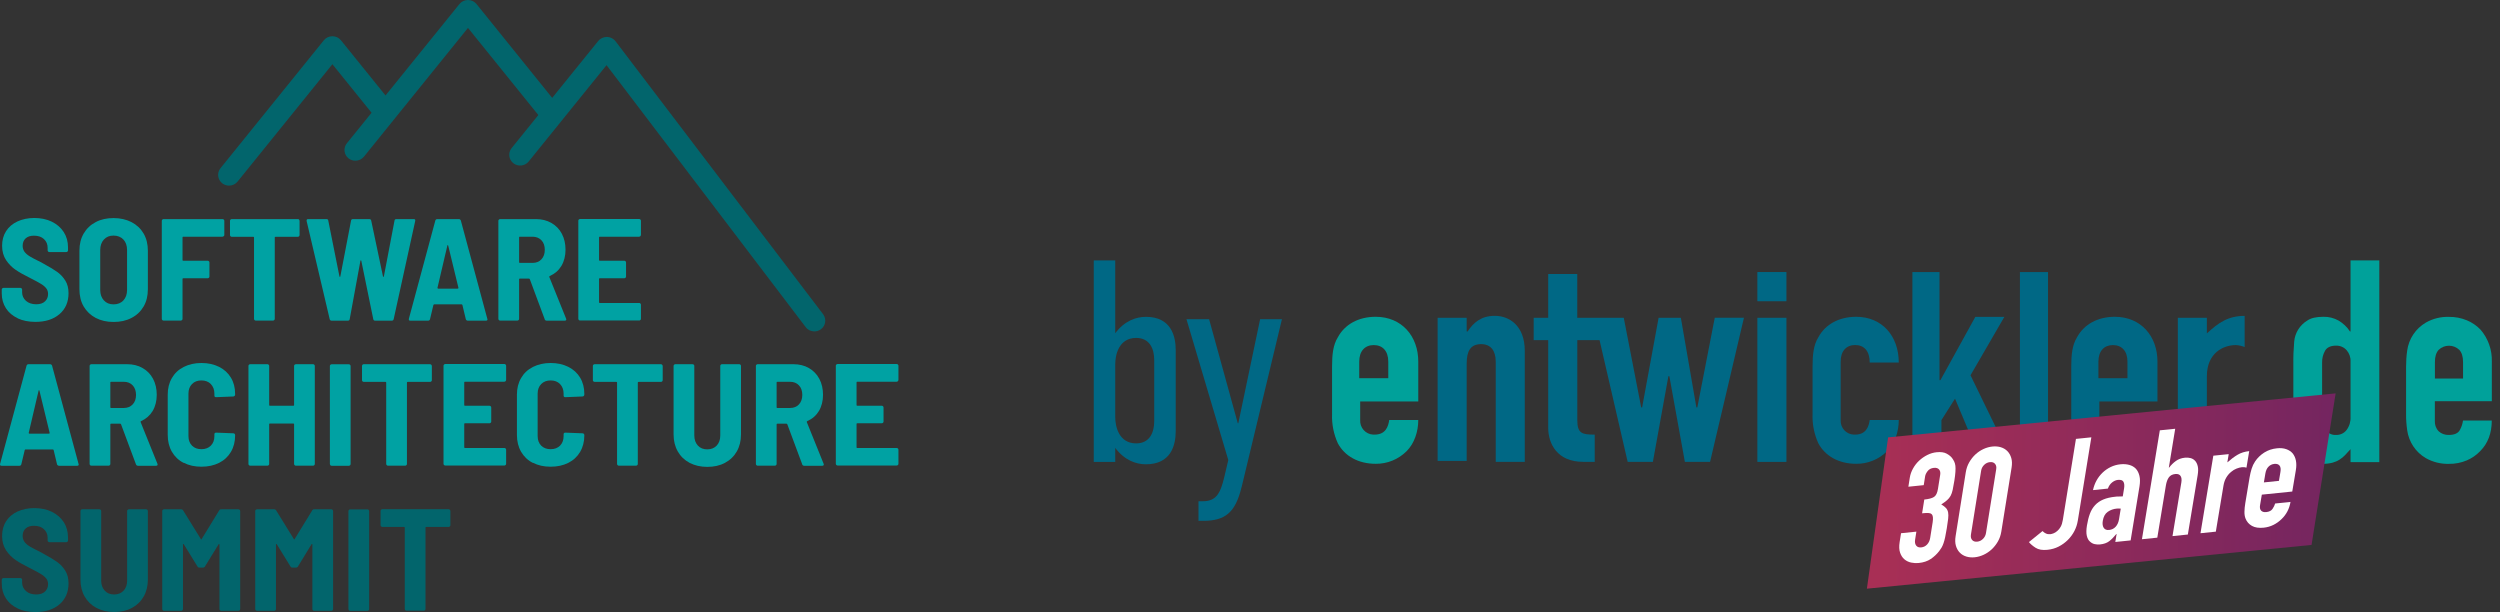 <svg width="192" height="47" viewBox="0 0 192 47" fill="none" xmlns="http://www.w3.org/2000/svg">
<rect x="0" y="0" width="192" height="47" fill="#333333" stroke="none"/>
<g clip-path="url(#clip0_395_2120)">
<path d="M1.364 24.443C0.97 24.258 0.669 24.008 0.455 23.672C0.241 23.342 0.134 22.959 0.134 22.531V22.241C0.134 22.201 0.147 22.175 0.174 22.148C0.201 22.122 0.234 22.109 0.268 22.109H1.565C1.605 22.109 1.632 22.122 1.659 22.148C1.685 22.175 1.699 22.208 1.699 22.241V22.452C1.699 22.709 1.799 22.926 1.993 23.104C2.187 23.276 2.455 23.368 2.782 23.368C3.076 23.368 3.297 23.296 3.458 23.144C3.612 22.999 3.692 22.808 3.692 22.577C3.692 22.405 3.645 22.26 3.545 22.135C3.444 22.01 3.311 21.898 3.13 21.792C2.956 21.687 2.682 21.535 2.314 21.351C1.859 21.126 1.491 20.922 1.204 20.724C0.916 20.533 0.676 20.282 0.468 19.979C0.268 19.676 0.161 19.306 0.161 18.878C0.161 18.449 0.261 18.073 0.468 17.75C0.676 17.427 0.97 17.177 1.344 17.005C1.719 16.834 2.154 16.741 2.635 16.741C3.117 16.741 3.591 16.834 3.979 17.025C4.367 17.216 4.675 17.48 4.896 17.823C5.116 18.166 5.223 18.555 5.223 19.003V19.227C5.223 19.267 5.21 19.293 5.183 19.32C5.156 19.346 5.123 19.359 5.09 19.359H3.792C3.752 19.359 3.725 19.346 3.698 19.32C3.672 19.293 3.658 19.26 3.658 19.227V19.029C3.658 18.759 3.565 18.541 3.377 18.363C3.19 18.186 2.929 18.1 2.608 18.1C2.341 18.1 2.127 18.166 1.973 18.304C1.819 18.443 1.739 18.634 1.739 18.878C1.739 19.049 1.786 19.194 1.873 19.326C1.966 19.451 2.1 19.577 2.287 19.689C2.475 19.808 2.762 19.953 3.143 20.137L3.377 20.269C3.812 20.506 4.153 20.711 4.401 20.889C4.648 21.067 4.849 21.285 5.016 21.548C5.183 21.812 5.263 22.142 5.263 22.518C5.263 23.197 5.029 23.731 4.568 24.126C4.106 24.522 3.491 24.72 2.722 24.72C2.2 24.72 1.746 24.628 1.358 24.45L1.364 24.443Z" fill="#00A2A3"/>
<path d="M7.35 24.416C6.956 24.206 6.648 23.915 6.427 23.54C6.207 23.164 6.1 22.715 6.1 22.214V19.247C6.1 18.753 6.207 18.311 6.427 17.935C6.648 17.559 6.956 17.262 7.35 17.058C7.745 16.847 8.206 16.748 8.721 16.748C9.236 16.748 9.698 16.854 10.099 17.058C10.5 17.269 10.808 17.559 11.029 17.935C11.249 18.311 11.356 18.753 11.356 19.247V22.214C11.356 22.722 11.249 23.164 11.029 23.54C10.808 23.915 10.5 24.212 10.099 24.416C9.698 24.628 9.243 24.726 8.721 24.726C8.2 24.726 7.745 24.621 7.35 24.416ZM9.477 23.071C9.664 22.867 9.758 22.603 9.758 22.274V19.201C9.758 18.865 9.664 18.594 9.477 18.396C9.29 18.199 9.036 18.093 8.721 18.093C8.407 18.093 8.166 18.192 7.979 18.396C7.792 18.601 7.698 18.871 7.698 19.201V22.274C7.698 22.603 7.792 22.867 7.979 23.071C8.166 23.276 8.414 23.375 8.721 23.375C9.029 23.375 9.29 23.276 9.477 23.071Z" fill="#00A2A3"/>
<path d="M17.181 18.139C17.181 18.139 17.121 18.179 17.088 18.179H14.072C14.031 18.179 14.018 18.199 14.018 18.232V19.972C14.018 20.012 14.038 20.025 14.072 20.025H15.951C15.991 20.025 16.018 20.038 16.044 20.065C16.071 20.091 16.085 20.124 16.085 20.157V21.238C16.085 21.278 16.071 21.304 16.044 21.331C16.018 21.357 15.984 21.37 15.951 21.37H14.072C14.031 21.37 14.018 21.39 14.018 21.423V24.489C14.018 24.529 14.005 24.555 13.978 24.581C13.951 24.608 13.918 24.621 13.884 24.621H12.56C12.52 24.621 12.493 24.608 12.466 24.581C12.44 24.555 12.426 24.522 12.426 24.489V16.959C12.426 16.919 12.44 16.893 12.466 16.867C12.493 16.84 12.527 16.827 12.56 16.827H17.095C17.135 16.827 17.161 16.84 17.188 16.867C17.215 16.893 17.228 16.926 17.228 16.959V18.04C17.228 18.08 17.215 18.106 17.188 18.133L17.181 18.139Z" fill="#00A2A3"/>
<path d="M22.967 16.867C22.967 16.867 23.007 16.926 23.007 16.959V18.054C23.007 18.093 22.993 18.119 22.967 18.146C22.94 18.172 22.907 18.186 22.873 18.186H21.154C21.114 18.186 21.101 18.205 21.101 18.238V24.489C21.101 24.529 21.087 24.555 21.061 24.581C21.034 24.608 21 24.621 20.967 24.621H19.643C19.603 24.621 19.576 24.608 19.549 24.581C19.522 24.555 19.509 24.522 19.509 24.489V18.238C19.509 18.199 19.489 18.186 19.456 18.186H17.797C17.757 18.186 17.73 18.172 17.703 18.146C17.677 18.119 17.663 18.087 17.663 18.054V16.959C17.663 16.919 17.677 16.893 17.703 16.867C17.73 16.84 17.763 16.827 17.797 16.827H22.88C22.92 16.827 22.947 16.84 22.973 16.867H22.967Z" fill="#00A2A3"/>
<path d="M25.321 24.515L23.548 16.972V16.926C23.548 16.86 23.588 16.827 23.675 16.827H25.067C25.16 16.827 25.207 16.867 25.214 16.952L26.07 21.232C26.07 21.232 26.09 21.265 26.103 21.265C26.116 21.265 26.13 21.252 26.137 21.232L26.959 16.952C26.966 16.873 27.019 16.827 27.106 16.827H28.364C28.444 16.827 28.497 16.867 28.511 16.952L29.414 21.232C29.414 21.232 29.434 21.265 29.447 21.265C29.46 21.265 29.474 21.252 29.481 21.232L30.297 16.952C30.303 16.873 30.35 16.827 30.444 16.827H31.775C31.875 16.827 31.908 16.873 31.888 16.972L30.236 24.502C30.223 24.581 30.169 24.628 30.089 24.628H28.812C28.732 24.628 28.678 24.588 28.665 24.502L27.748 20.025C27.748 20.025 27.728 19.992 27.715 19.992C27.702 19.992 27.688 20.005 27.681 20.025L26.859 24.502C26.852 24.581 26.799 24.628 26.712 24.628H25.468C25.394 24.628 25.341 24.588 25.321 24.515Z" fill="#00A2A3"/>
<path d="M35.774 24.515L35.513 23.421C35.513 23.421 35.486 23.375 35.46 23.375H33.346C33.346 23.375 33.3 23.388 33.286 23.421L33.025 24.515C33.005 24.588 32.952 24.628 32.878 24.628H31.514C31.413 24.628 31.38 24.581 31.4 24.483L33.433 16.939C33.453 16.867 33.507 16.827 33.594 16.827H35.232C35.313 16.827 35.366 16.867 35.393 16.939L37.426 24.483L37.439 24.529C37.439 24.595 37.399 24.628 37.312 24.628H35.934C35.854 24.628 35.801 24.588 35.774 24.515ZM33.607 22.148C33.607 22.148 33.634 22.168 33.654 22.168H35.145C35.145 22.168 35.172 22.168 35.192 22.148C35.212 22.128 35.212 22.122 35.206 22.096L34.423 18.865C34.423 18.865 34.403 18.819 34.39 18.819C34.376 18.819 34.363 18.832 34.356 18.865L33.6 22.096C33.6 22.096 33.6 22.135 33.614 22.148H33.607Z" fill="#00A2A3"/>
<path d="M41.833 24.515L40.69 21.443C40.69 21.443 40.656 21.397 40.636 21.397H39.921C39.88 21.397 39.867 21.416 39.867 21.449V24.489C39.867 24.529 39.854 24.555 39.827 24.581C39.8 24.608 39.767 24.621 39.733 24.621H38.409C38.369 24.621 38.342 24.608 38.316 24.581C38.289 24.555 38.275 24.522 38.275 24.489V16.959C38.275 16.919 38.289 16.893 38.316 16.867C38.342 16.84 38.376 16.827 38.409 16.827H41.165C41.606 16.827 42.007 16.926 42.348 17.124C42.696 17.322 42.964 17.599 43.151 17.955C43.338 18.311 43.432 18.72 43.432 19.181C43.432 19.643 43.325 20.071 43.117 20.421C42.904 20.77 42.609 21.027 42.221 21.199C42.181 21.212 42.175 21.238 42.188 21.278L43.479 24.476C43.479 24.476 43.492 24.509 43.492 24.529C43.492 24.595 43.452 24.628 43.365 24.628H41.987C41.907 24.628 41.853 24.588 41.827 24.515H41.833ZM39.867 18.232V20.137C39.867 20.177 39.887 20.19 39.921 20.19H40.904C41.185 20.19 41.412 20.098 41.579 19.92C41.746 19.742 41.84 19.498 41.84 19.188C41.84 18.878 41.753 18.627 41.579 18.449C41.405 18.271 41.178 18.179 40.904 18.179H39.921C39.88 18.179 39.867 18.199 39.867 18.232Z" fill="#00A2A3"/>
<path d="M49.184 18.139C49.184 18.139 49.123 18.179 49.09 18.179H46.06C46.02 18.179 46.007 18.199 46.007 18.232V19.972C46.007 20.012 46.027 20.025 46.06 20.025H47.946C47.986 20.025 48.013 20.038 48.04 20.065C48.067 20.091 48.08 20.124 48.08 20.157V21.238C48.08 21.278 48.067 21.304 48.04 21.331C48.013 21.357 47.98 21.37 47.946 21.37H46.06C46.02 21.37 46.007 21.39 46.007 21.423V23.216C46.007 23.256 46.027 23.269 46.06 23.269H49.09C49.13 23.269 49.157 23.282 49.184 23.309C49.21 23.335 49.224 23.368 49.224 23.401V24.483C49.224 24.522 49.21 24.548 49.184 24.575C49.157 24.601 49.123 24.614 49.09 24.614H44.549C44.509 24.614 44.482 24.601 44.455 24.575C44.428 24.548 44.415 24.515 44.415 24.483V16.952C44.415 16.913 44.428 16.887 44.455 16.86C44.482 16.834 44.515 16.821 44.549 16.821H49.09C49.13 16.821 49.157 16.834 49.184 16.86C49.21 16.887 49.224 16.919 49.224 16.952V18.034C49.224 18.073 49.21 18.1 49.184 18.126V18.139Z" fill="#00A2A3"/>
<path d="M4.38 35.659L4.12 34.564C4.12 34.564 4.093 34.518 4.066 34.518H1.953C1.953 34.518 1.906 34.531 1.899 34.564L1.638 35.659C1.618 35.731 1.565 35.771 1.491 35.771H0.12C0.02 35.771 -0.014 35.725 0.007 35.626L2.04 28.083C2.06 28.01 2.113 27.971 2.2 27.971H3.839C3.919 27.971 3.973 28.01 3.999 28.083L6.032 35.626L6.046 35.672C6.046 35.738 6.006 35.771 5.919 35.771H4.541C4.461 35.771 4.407 35.731 4.38 35.659ZM2.214 33.292C2.214 33.292 2.24 33.305 2.26 33.305H3.752C3.752 33.305 3.779 33.305 3.799 33.292C3.819 33.278 3.819 33.265 3.812 33.239L3.03 30.008C3.03 30.008 3.009 29.962 2.996 29.962C2.983 29.962 2.969 29.975 2.963 30.008L2.207 33.239C2.207 33.239 2.207 33.278 2.22 33.292H2.214Z" fill="#00A2A3"/>
<path d="M10.44 35.659L9.296 32.586C9.296 32.586 9.263 32.54 9.243 32.54H8.527C8.487 32.54 8.474 32.56 8.474 32.593V35.632C8.474 35.672 8.46 35.698 8.433 35.725C8.407 35.751 8.373 35.764 8.34 35.764H7.016C6.975 35.764 6.949 35.751 6.922 35.725C6.895 35.698 6.882 35.665 6.882 35.632V28.102C6.882 28.063 6.895 28.036 6.922 28.01C6.949 27.984 6.982 27.971 7.016 27.971H9.771C10.213 27.971 10.614 28.069 10.955 28.267C11.303 28.465 11.57 28.742 11.757 29.098C11.945 29.454 12.038 29.863 12.038 30.324C12.038 30.786 11.931 31.215 11.724 31.564C11.51 31.913 11.216 32.171 10.834 32.342C10.794 32.355 10.788 32.382 10.801 32.421L12.092 35.619C12.092 35.619 12.105 35.652 12.105 35.672C12.105 35.738 12.065 35.771 11.978 35.771H10.6C10.52 35.771 10.467 35.731 10.44 35.659ZM8.474 29.375V31.28C8.474 31.32 8.494 31.333 8.527 31.333H9.51C9.791 31.333 10.012 31.241 10.186 31.063C10.36 30.885 10.447 30.634 10.447 30.331C10.447 30.028 10.36 29.77 10.186 29.593C10.012 29.408 9.784 29.322 9.51 29.322H8.527C8.487 29.322 8.474 29.342 8.474 29.375Z" fill="#00A2A3"/>
<path d="M14.111 35.553C13.717 35.355 13.416 35.065 13.202 34.696C12.988 34.327 12.881 33.892 12.881 33.404V30.305C12.881 29.823 12.988 29.395 13.202 29.032C13.416 28.663 13.717 28.379 14.111 28.181C14.499 27.984 14.954 27.878 15.469 27.878C15.984 27.878 16.432 27.977 16.827 28.175C17.221 28.373 17.522 28.65 17.736 29.006C17.95 29.362 18.057 29.777 18.057 30.252V30.305C18.057 30.344 18.044 30.377 18.017 30.404C17.991 30.43 17.957 30.45 17.924 30.45L16.599 30.503C16.506 30.503 16.466 30.463 16.466 30.377V30.232C16.466 29.929 16.372 29.685 16.191 29.494C16.011 29.309 15.77 29.217 15.469 29.217C15.168 29.217 14.927 29.309 14.747 29.494C14.566 29.678 14.473 29.922 14.473 30.232V33.496C14.473 33.799 14.566 34.043 14.747 34.228C14.927 34.406 15.168 34.498 15.469 34.498C15.77 34.498 16.011 34.406 16.191 34.228C16.372 34.043 16.466 33.799 16.466 33.496V33.351C16.466 33.272 16.512 33.226 16.599 33.226L17.924 33.278C17.964 33.278 17.991 33.292 18.017 33.318C18.044 33.344 18.057 33.377 18.057 33.41V33.443C18.057 33.918 17.95 34.34 17.736 34.703C17.522 35.065 17.221 35.349 16.827 35.547C16.432 35.745 15.984 35.843 15.469 35.843C14.954 35.843 14.506 35.745 14.111 35.54V35.553Z" fill="#00A2A3"/>
<path d="M22.626 28.01C22.626 28.01 22.686 27.971 22.719 27.971H24.044C24.084 27.971 24.11 27.984 24.137 28.01C24.164 28.036 24.177 28.069 24.177 28.102V35.632C24.177 35.672 24.164 35.698 24.137 35.725C24.11 35.751 24.077 35.764 24.044 35.764H22.719C22.679 35.764 22.652 35.751 22.626 35.725C22.599 35.698 22.586 35.665 22.586 35.632V32.58C22.586 32.54 22.566 32.527 22.532 32.527H20.726C20.686 32.527 20.673 32.547 20.673 32.58V35.632C20.673 35.672 20.659 35.698 20.633 35.725C20.606 35.751 20.573 35.764 20.539 35.764H19.215C19.175 35.764 19.148 35.751 19.121 35.725C19.094 35.698 19.081 35.665 19.081 35.632V28.102C19.081 28.063 19.094 28.036 19.121 28.01C19.148 27.984 19.181 27.971 19.215 27.971H20.539C20.579 27.971 20.606 27.984 20.633 28.01C20.659 28.036 20.673 28.069 20.673 28.102V31.109C20.673 31.149 20.693 31.162 20.726 31.162H22.532C22.572 31.162 22.586 31.142 22.586 31.109V28.102C22.586 28.063 22.599 28.036 22.626 28.01Z" fill="#00A2A3"/>
<path d="M25.374 35.731C25.374 35.731 25.334 35.672 25.334 35.639V28.109C25.334 28.069 25.347 28.043 25.374 28.017C25.401 27.99 25.434 27.977 25.468 27.977H26.792C26.832 27.977 26.859 27.99 26.886 28.017C26.912 28.043 26.926 28.076 26.926 28.109V35.639C26.926 35.678 26.912 35.705 26.886 35.731C26.859 35.758 26.825 35.771 26.792 35.771H25.468C25.428 35.771 25.401 35.758 25.374 35.731Z" fill="#00A2A3"/>
<path d="M33.125 28.01C33.125 28.01 33.166 28.069 33.166 28.102V29.197C33.166 29.236 33.152 29.263 33.125 29.289C33.099 29.316 33.065 29.329 33.032 29.329H31.313C31.273 29.329 31.253 29.349 31.253 29.381V35.632C31.253 35.672 31.239 35.698 31.213 35.725C31.186 35.751 31.152 35.764 31.119 35.764H29.795C29.755 35.764 29.728 35.751 29.701 35.725C29.674 35.698 29.661 35.665 29.661 35.632V29.381C29.661 29.342 29.641 29.329 29.601 29.329H27.942C27.902 29.329 27.875 29.316 27.842 29.289C27.815 29.263 27.802 29.23 27.802 29.197V28.102C27.802 28.063 27.815 28.036 27.842 28.01C27.869 27.984 27.902 27.971 27.942 27.971H33.025C33.065 27.971 33.092 27.984 33.119 28.01H33.125Z" fill="#00A2A3"/>
<path d="M38.831 29.276C38.831 29.276 38.77 29.316 38.737 29.316H35.707C35.667 29.316 35.654 29.335 35.654 29.368V31.109C35.654 31.149 35.674 31.162 35.707 31.162H37.593C37.633 31.162 37.66 31.175 37.687 31.201C37.714 31.228 37.727 31.261 37.727 31.294V32.375C37.727 32.415 37.714 32.441 37.687 32.467C37.66 32.494 37.627 32.507 37.593 32.507H35.707C35.667 32.507 35.654 32.527 35.654 32.56V34.353C35.654 34.393 35.674 34.406 35.707 34.406H38.737C38.777 34.406 38.804 34.419 38.831 34.446C38.857 34.472 38.871 34.505 38.871 34.538V35.619C38.871 35.659 38.857 35.685 38.831 35.712C38.804 35.738 38.77 35.751 38.737 35.751H34.196C34.156 35.751 34.129 35.738 34.102 35.712C34.075 35.685 34.062 35.652 34.062 35.619V28.089C34.062 28.05 34.075 28.023 34.102 27.997C34.129 27.971 34.162 27.957 34.196 27.957H38.737C38.777 27.957 38.804 27.971 38.831 27.997C38.857 28.023 38.871 28.056 38.871 28.089V29.171C38.871 29.21 38.857 29.236 38.831 29.263V29.276Z" fill="#00A2A3"/>
<path d="M40.93 35.553C40.536 35.355 40.235 35.065 40.021 34.696C39.807 34.327 39.7 33.892 39.7 33.404V30.305C39.7 29.823 39.807 29.395 40.021 29.032C40.235 28.663 40.536 28.379 40.93 28.181C41.325 27.984 41.773 27.878 42.288 27.878C42.803 27.878 43.251 27.977 43.646 28.175C44.04 28.373 44.341 28.65 44.555 29.006C44.769 29.362 44.876 29.777 44.876 30.252V30.305C44.876 30.344 44.863 30.377 44.836 30.404C44.809 30.43 44.776 30.45 44.742 30.45L43.418 30.503C43.331 30.503 43.285 30.463 43.285 30.377V30.232C43.285 29.929 43.191 29.685 43.01 29.494C42.83 29.309 42.589 29.217 42.288 29.217C41.987 29.217 41.746 29.309 41.566 29.494C41.385 29.678 41.291 29.922 41.291 30.232V33.496C41.291 33.799 41.385 34.043 41.566 34.228C41.746 34.406 41.987 34.498 42.288 34.498C42.589 34.498 42.83 34.406 43.01 34.228C43.191 34.043 43.285 33.799 43.285 33.496V33.351C43.285 33.272 43.331 33.226 43.418 33.226L44.742 33.278C44.783 33.278 44.809 33.292 44.836 33.318C44.863 33.344 44.876 33.377 44.876 33.41V33.443C44.876 33.918 44.769 34.34 44.555 34.703C44.341 35.065 44.04 35.349 43.646 35.547C43.251 35.745 42.803 35.843 42.288 35.843C41.773 35.843 41.325 35.745 40.93 35.54V35.553Z" fill="#00A2A3"/>
<path d="M50.855 28.01C50.855 28.01 50.895 28.069 50.895 28.102V29.197C50.895 29.236 50.882 29.263 50.855 29.289C50.829 29.316 50.795 29.329 50.762 29.329H49.043C49.003 29.329 48.983 29.349 48.983 29.381V35.632C48.983 35.672 48.969 35.698 48.943 35.725C48.916 35.751 48.882 35.764 48.849 35.764H47.525C47.485 35.764 47.458 35.751 47.431 35.725C47.404 35.698 47.391 35.665 47.391 35.632V29.381C47.391 29.342 47.371 29.329 47.331 29.329H45.672C45.632 29.329 45.605 29.316 45.572 29.289C45.545 29.263 45.532 29.23 45.532 29.197V28.102C45.532 28.063 45.545 28.036 45.572 28.01C45.599 27.984 45.632 27.971 45.672 27.971H50.755C50.795 27.971 50.822 27.984 50.849 28.01H50.855Z" fill="#00A2A3"/>
<path d="M52.962 35.547C52.567 35.336 52.267 35.045 52.053 34.67C51.839 34.294 51.731 33.859 51.731 33.371V28.102C51.731 28.063 51.745 28.036 51.772 28.01C51.798 27.984 51.832 27.971 51.865 27.971H53.189C53.23 27.971 53.256 27.984 53.283 28.01C53.31 28.036 53.323 28.069 53.323 28.102V33.45C53.323 33.766 53.417 34.023 53.597 34.221C53.778 34.419 54.019 34.511 54.32 34.511C54.621 34.511 54.861 34.413 55.042 34.221C55.223 34.03 55.316 33.773 55.316 33.45V28.102C55.316 28.063 55.33 28.036 55.356 28.01C55.383 27.984 55.416 27.971 55.45 27.971H56.774C56.814 27.971 56.841 27.984 56.868 28.01C56.895 28.036 56.908 28.069 56.908 28.102V33.371C56.908 33.859 56.801 34.294 56.587 34.67C56.373 35.045 56.072 35.336 55.677 35.547C55.283 35.758 54.835 35.856 54.32 35.856C53.805 35.856 53.357 35.751 52.962 35.547Z" fill="#00A2A3"/>
<path d="M61.61 35.659L60.466 32.586C60.466 32.586 60.433 32.54 60.413 32.54H59.697C59.657 32.54 59.644 32.56 59.644 32.593V35.632C59.644 35.672 59.63 35.698 59.603 35.725C59.577 35.751 59.543 35.764 59.51 35.764H58.185C58.145 35.764 58.119 35.751 58.092 35.725C58.065 35.698 58.052 35.665 58.052 35.632V28.102C58.052 28.063 58.065 28.036 58.092 28.01C58.119 27.984 58.152 27.971 58.185 27.971H60.941C61.382 27.971 61.784 28.069 62.125 28.267C62.466 28.465 62.74 28.742 62.927 29.098C63.115 29.454 63.208 29.863 63.208 30.324C63.208 30.786 63.101 31.215 62.894 31.564C62.68 31.913 62.386 32.171 61.998 32.342C61.958 32.355 61.951 32.382 61.964 32.421L63.255 35.619C63.255 35.619 63.268 35.652 63.268 35.672C63.268 35.738 63.228 35.771 63.141 35.771H61.764C61.683 35.771 61.63 35.731 61.603 35.659H61.61ZM59.644 29.375V31.28C59.644 31.32 59.664 31.333 59.697 31.333H60.68C60.961 31.333 61.188 31.241 61.356 31.063C61.523 30.885 61.617 30.634 61.617 30.331C61.617 30.028 61.529 29.77 61.356 29.593C61.182 29.408 60.954 29.322 60.68 29.322H59.697C59.657 29.322 59.644 29.342 59.644 29.375Z" fill="#00A2A3"/>
<path d="M68.96 29.276C68.96 29.276 68.9 29.316 68.866 29.316H65.837C65.796 29.316 65.783 29.335 65.783 29.368V31.109C65.783 31.149 65.803 31.162 65.837 31.162H67.723C67.763 31.162 67.79 31.175 67.816 31.201C67.843 31.228 67.856 31.261 67.856 31.294V32.375C67.856 32.415 67.843 32.441 67.816 32.467C67.79 32.494 67.756 32.507 67.723 32.507H65.837C65.796 32.507 65.783 32.527 65.783 32.56V34.353C65.783 34.393 65.803 34.406 65.837 34.406H68.866C68.906 34.406 68.933 34.419 68.96 34.446C68.987 34.472 69 34.505 69 34.538V35.619C69 35.659 68.987 35.685 68.96 35.712C68.933 35.738 68.9 35.751 68.866 35.751H64.325C64.285 35.751 64.258 35.738 64.231 35.712C64.205 35.685 64.191 35.652 64.191 35.619V28.089C64.191 28.05 64.205 28.023 64.231 27.997C64.258 27.971 64.292 27.957 64.325 27.957H68.866C68.906 27.957 68.933 27.971 68.96 27.997C68.987 28.023 69 28.056 69 28.089V29.171C69 29.21 68.987 29.236 68.96 29.263V29.276Z" fill="#00A2A3"/>
<path d="M1.364 46.73C0.97 46.545 0.669 46.294 0.455 45.958C0.241 45.622 0.134 45.246 0.134 44.817V44.527C0.134 44.488 0.147 44.461 0.174 44.435C0.201 44.408 0.234 44.395 0.268 44.395H1.565C1.605 44.395 1.632 44.408 1.659 44.435C1.685 44.461 1.699 44.494 1.699 44.527V44.738C1.699 45.002 1.799 45.213 1.993 45.391C2.187 45.569 2.455 45.655 2.782 45.655C3.076 45.655 3.297 45.582 3.458 45.431C3.612 45.279 3.692 45.094 3.692 44.864C3.692 44.692 3.645 44.547 3.545 44.422C3.444 44.297 3.311 44.184 3.13 44.079C2.956 43.973 2.682 43.822 2.314 43.637C1.859 43.413 1.491 43.209 1.204 43.011C0.916 42.819 0.676 42.569 0.468 42.266C0.268 41.962 0.161 41.593 0.161 41.164C0.161 40.736 0.261 40.353 0.468 40.03C0.676 39.707 0.97 39.457 1.344 39.285C1.719 39.114 2.154 39.022 2.635 39.022C3.117 39.022 3.591 39.114 3.979 39.305C4.367 39.496 4.675 39.76 4.896 40.103C5.116 40.446 5.223 40.841 5.223 41.283V41.507C5.223 41.547 5.21 41.573 5.183 41.6C5.156 41.626 5.123 41.639 5.09 41.639H3.792C3.752 41.639 3.725 41.626 3.698 41.6C3.672 41.573 3.658 41.54 3.658 41.507V41.309C3.658 41.039 3.565 40.822 3.377 40.644C3.19 40.465 2.929 40.38 2.608 40.38C2.341 40.38 2.127 40.446 1.973 40.584C1.819 40.723 1.739 40.914 1.739 41.158C1.739 41.329 1.786 41.474 1.873 41.606C1.966 41.731 2.1 41.857 2.287 41.969C2.475 42.081 2.762 42.233 3.143 42.417L3.377 42.549C3.812 42.786 4.153 42.991 4.401 43.169C4.648 43.347 4.849 43.565 5.016 43.835C5.183 44.099 5.263 44.428 5.263 44.804C5.263 45.477 5.029 46.017 4.568 46.413C4.106 46.809 3.491 47.007 2.722 47.007C2.2 47.007 1.746 46.914 1.358 46.736L1.364 46.73Z" fill="#02656C"/>
<path d="M7.41 46.69C7.016 46.479 6.715 46.189 6.501 45.813C6.287 45.437 6.18 45.002 6.18 44.514V39.246C6.18 39.206 6.193 39.18 6.22 39.154C6.247 39.127 6.28 39.114 6.313 39.114H7.638C7.678 39.114 7.705 39.127 7.731 39.154C7.758 39.18 7.771 39.213 7.771 39.246V44.593C7.771 44.91 7.865 45.167 8.046 45.365C8.226 45.563 8.467 45.655 8.768 45.655C9.069 45.655 9.31 45.556 9.49 45.365C9.671 45.174 9.764 44.916 9.764 44.593V39.246C9.764 39.206 9.778 39.18 9.805 39.154C9.831 39.127 9.865 39.114 9.898 39.114H11.222C11.263 39.114 11.289 39.127 11.316 39.154C11.343 39.18 11.356 39.213 11.356 39.246V44.514C11.356 45.002 11.249 45.437 11.035 45.813C10.821 46.189 10.52 46.479 10.126 46.69C9.738 46.901 9.283 47 8.768 47C8.253 47 7.805 46.895 7.41 46.69Z" fill="#02656C"/>
<path d="M17.001 39.114H18.312C18.352 39.114 18.379 39.127 18.406 39.154C18.432 39.18 18.446 39.213 18.446 39.246V46.776C18.446 46.816 18.432 46.842 18.406 46.868C18.379 46.895 18.345 46.908 18.312 46.908H16.988C16.948 46.908 16.921 46.895 16.894 46.868C16.867 46.842 16.854 46.809 16.854 46.776V41.831C16.854 41.831 16.847 41.785 16.834 41.778C16.82 41.778 16.8 41.778 16.787 41.804L15.744 43.499C15.717 43.558 15.664 43.591 15.583 43.591H15.322C15.249 43.591 15.195 43.565 15.162 43.499L14.119 41.804C14.119 41.804 14.092 41.771 14.072 41.778C14.052 41.785 14.052 41.798 14.052 41.831V46.776C14.052 46.816 14.038 46.842 14.012 46.868C13.985 46.895 13.951 46.908 13.918 46.908H12.594C12.554 46.908 12.527 46.895 12.5 46.868C12.473 46.842 12.46 46.809 12.46 46.776V39.246C12.46 39.206 12.473 39.18 12.5 39.154C12.527 39.127 12.56 39.114 12.594 39.114H13.905C13.978 39.114 14.032 39.14 14.065 39.2L15.423 41.395C15.443 41.442 15.47 41.442 15.49 41.395L16.834 39.2C16.861 39.14 16.914 39.114 16.994 39.114H17.001Z" fill="#02656C"/>
<path d="M24.137 39.114H25.448C25.488 39.114 25.515 39.127 25.541 39.154C25.568 39.18 25.582 39.213 25.582 39.246V46.776C25.582 46.816 25.568 46.842 25.541 46.868C25.515 46.895 25.481 46.908 25.448 46.908H24.124C24.084 46.908 24.057 46.895 24.03 46.868C24.003 46.842 23.99 46.809 23.99 46.776V41.831C23.99 41.831 23.983 41.785 23.97 41.778C23.956 41.778 23.936 41.778 23.923 41.804L22.886 43.499C22.86 43.558 22.806 43.591 22.726 43.591H22.465C22.391 43.591 22.338 43.565 22.305 43.499L21.261 41.804C21.261 41.804 21.234 41.771 21.214 41.778C21.194 41.785 21.194 41.798 21.194 41.831V46.776C21.194 46.816 21.181 46.842 21.154 46.868C21.127 46.895 21.094 46.908 21.061 46.908H19.736C19.696 46.908 19.669 46.895 19.643 46.868C19.616 46.842 19.602 46.809 19.602 46.776V39.246C19.602 39.206 19.616 39.18 19.643 39.154C19.669 39.127 19.703 39.114 19.736 39.114H21.047C21.121 39.114 21.174 39.14 21.208 39.2L22.565 41.395C22.585 41.442 22.612 41.442 22.632 41.395L23.977 39.2C24.003 39.14 24.057 39.114 24.137 39.114Z" fill="#02656C"/>
<path d="M26.799 46.875C26.799 46.875 26.759 46.816 26.759 46.782V39.252C26.759 39.213 26.772 39.187 26.799 39.16C26.826 39.134 26.859 39.121 26.892 39.121H28.217C28.257 39.121 28.284 39.134 28.31 39.16C28.337 39.187 28.351 39.219 28.351 39.252V46.782C28.351 46.822 28.337 46.848 28.31 46.875C28.284 46.901 28.25 46.914 28.217 46.914H26.892C26.852 46.914 26.826 46.901 26.799 46.875Z" fill="#02656C"/>
<path d="M34.55 39.147C34.55 39.147 34.59 39.206 34.59 39.239V40.334C34.59 40.373 34.577 40.4 34.55 40.426C34.523 40.453 34.49 40.466 34.457 40.466H32.738C32.698 40.466 32.678 40.486 32.678 40.519V46.769C32.678 46.809 32.664 46.835 32.637 46.862C32.611 46.888 32.577 46.901 32.544 46.901H31.22C31.18 46.901 31.153 46.888 31.126 46.862C31.099 46.835 31.086 46.802 31.086 46.769V40.519C31.086 40.479 31.066 40.466 31.026 40.466H29.367C29.327 40.466 29.3 40.453 29.267 40.426C29.24 40.4 29.227 40.367 29.227 40.334V39.239C29.227 39.2 29.24 39.173 29.267 39.147C29.293 39.121 29.327 39.107 29.367 39.107H34.45C34.49 39.107 34.517 39.121 34.544 39.147H34.55Z" fill="#02656C"/>
<path d="M63.215 24.133L47.27 3.165C47.117 2.961 46.869 2.842 46.615 2.835C46.368 2.835 46.107 2.947 45.946 3.145L42.408 7.517L36.596 0.31C36.436 0.112 36.195 0 35.941 0C35.687 0 35.446 0.112 35.286 0.31L29.608 7.332L26.183 3.092C26.023 2.895 25.782 2.783 25.528 2.783C25.274 2.783 25.033 2.895 24.872 3.092L16.934 12.917C16.646 13.273 16.706 13.794 17.067 14.078C17.221 14.196 17.409 14.256 17.589 14.256C17.837 14.256 18.077 14.15 18.245 13.946L25.528 4.932L28.537 8.658L26.638 11.005C26.351 11.361 26.411 11.882 26.772 12.165C26.926 12.284 27.113 12.343 27.294 12.343C27.541 12.343 27.782 12.238 27.949 12.034L35.941 2.143L41.345 8.836L39.292 11.374C39.004 11.73 39.064 12.251 39.425 12.535C39.787 12.818 40.315 12.759 40.603 12.403L46.582 5.005L61.877 25.122C62.038 25.34 62.292 25.452 62.546 25.452C62.72 25.452 62.894 25.399 63.047 25.287C63.415 25.017 63.489 24.496 63.215 24.133Z" fill="#02656C"/>
</g>
<g clip-path="url(#clip1_395_2120)">
<path d="M84 20H85.65V25.596C86.355 24.642 87.256 24.333 88.004 24.333C89.94 24.333 90.295 25.815 90.295 26.876V33.116C90.295 34.176 89.945 35.658 88.004 35.658C87.256 35.658 86.355 35.349 85.65 34.395V35.478H84V20ZM88.645 32.347V27.657C88.645 26.816 88.316 25.952 87.256 25.952C85.915 25.952 85.65 27.279 85.65 27.966V32.038C85.65 32.725 85.915 34.052 87.256 34.052C88.312 34.052 88.645 33.189 88.645 32.347Z" fill="#006885"/>
<path d="M95.346 37.432C94.885 39.334 94.115 40 92.419 40H92.043V38.497H92.35C93.385 38.497 93.714 37.943 94.026 36.637L94.333 35.332L91.12 24.514H92.859L95.06 32.502H95.103L96.778 24.514H98.453L95.35 37.436L95.346 37.432Z" fill="#006885"/>
<path d="M104.462 30.762V32.257C104.427 32.841 104.868 33.343 105.449 33.378C105.492 33.378 105.534 33.378 105.577 33.378C106.398 33.378 106.62 32.781 106.692 32.257H108.923C108.923 33.154 108.624 34.052 108.03 34.649C107.398 35.28 106.539 35.632 105.65 35.619C104.312 35.619 103.269 35.022 102.748 34.048C102.427 33.343 102.274 32.579 102.303 31.806V28.142C102.303 27.245 102.376 26.498 102.748 25.901C103.269 24.93 104.312 24.329 105.65 24.329C107.658 24.329 108.923 25.823 108.923 27.769V30.835H104.457V30.762H104.462ZM104.462 29.044H106.62V27.773C106.62 26.949 106.175 26.502 105.504 26.502C104.833 26.502 104.389 26.953 104.389 27.773V29.044H104.462Z" fill="#00A19A"/>
<path d="M110.41 24.406H112.641V25.454H112.714C113.158 24.78 113.756 24.256 114.795 24.256C115.91 24.256 117.103 25.003 117.103 26.949V35.473H114.872V27.773C114.872 26.949 114.5 26.429 113.756 26.429C112.936 26.429 112.641 26.953 112.641 27.924V35.4H110.41V24.406Z" fill="#006885"/>
<path d="M131.693 24.406L130.355 31.286H130.282L129.09 24.406H127.381L126.116 31.286H126.043L124.705 24.406H121.133V21.044H118.902V24.406H117.787V26.124H118.902V32.854C118.902 34.052 119.573 35.469 121.582 35.469H122.475V33.378C121.509 33.378 121.137 33.305 121.137 32.257V26.124H122.846L125.005 35.469H126.941L128.133 28.89H128.206L129.398 35.469H131.334L133.936 24.402H131.706L131.693 24.406Z" fill="#006885"/>
<path d="M134.966 20.893H137.197V23.135H134.966V20.893ZM134.966 24.406H137.197V35.474H134.966V24.406Z" fill="#006885"/>
<path d="M141.363 32.257C141.329 32.841 141.769 33.343 142.351 33.378C142.393 33.378 142.436 33.378 142.479 33.378C143.299 33.378 143.522 32.781 143.594 32.257H145.825C145.825 33.154 145.526 34.052 144.932 34.649C144.299 35.28 143.44 35.632 142.552 35.619C141.214 35.619 140.171 35.022 139.65 34.048C139.329 33.343 139.175 32.579 139.205 31.806V28.142C139.205 27.245 139.278 26.498 139.65 25.901C140.171 24.93 141.214 24.329 142.552 24.329C144.56 24.329 145.825 25.823 145.825 27.842H143.594C143.594 26.944 143.15 26.498 142.479 26.498C141.808 26.498 141.363 26.944 141.363 27.769V32.257Z" fill="#006885"/>
<path d="M146.723 20.893H148.953V29.195H149.026L151.706 24.333H153.936L151.334 28.821L154.535 35.401H152.154L150.146 30.616L149.103 32.261V35.328H146.872V20.893H146.723Z" fill="#006885"/>
<path d="M155.056 20.893H157.287V32.334C157.287 33.159 157.509 33.382 158.402 33.455V35.547C156.394 35.547 155.129 35.023 155.129 32.48V20.893H155.056Z" fill="#006885"/>
<path d="M161.231 30.762V32.257C161.197 32.841 161.637 33.343 162.218 33.378C162.261 33.378 162.304 33.378 162.347 33.378C163.167 33.378 163.389 32.781 163.462 32.257H165.693C165.693 33.154 165.394 34.052 164.8 34.649C164.167 35.28 163.308 35.632 162.419 35.619C161.082 35.619 160.039 35.022 159.517 34.048C159.197 33.343 159.043 32.579 159.073 31.806V28.142C159.073 27.245 159.146 26.498 159.517 25.901C160.039 24.93 161.082 24.329 162.419 24.329C164.428 24.329 165.693 25.823 165.693 27.769V30.835H161.227V30.762H161.231ZM161.231 29.044H163.389V27.773C163.389 26.949 162.945 26.502 162.274 26.502C161.603 26.502 161.158 26.949 161.158 27.773V29.044H161.231Z" fill="#006885"/>
<path d="M167.257 24.406H169.488V25.605C170.381 24.78 171.124 24.26 172.389 24.26V26.652C172.176 26.567 171.949 26.515 171.718 26.502C170.753 26.502 169.488 27.099 169.488 28.894V35.474H167.257V24.406Z" fill="#006885"/>
<path d="M174.624 33.232H172.394V35.474H174.624V33.232Z" fill="#00A19A"/>
<path d="M180.522 35.495V34.494C180.377 34.653 180.24 34.803 180.112 34.941C179.984 35.078 179.838 35.199 179.68 35.297C179.513 35.405 179.33 35.482 179.137 35.534C178.907 35.594 178.663 35.624 178.424 35.62C177.501 35.62 176.86 35.272 176.496 34.576C176.355 34.288 176.257 33.979 176.214 33.661C176.15 33.18 176.12 32.691 176.129 32.205V28.005C176.12 27.417 176.142 26.828 176.193 26.244C176.248 25.566 176.629 24.96 177.21 24.612C177.483 24.423 177.894 24.329 178.445 24.329C178.851 24.32 179.248 24.423 179.603 24.621C179.954 24.827 180.257 25.115 180.479 25.458H180.522V20H182.731V35.491H180.522V35.495ZM178.334 31.905C178.317 32.283 178.407 32.66 178.595 32.991C178.774 33.27 179.09 33.429 179.419 33.404C179.731 33.412 180.031 33.27 180.219 33.021C180.432 32.738 180.539 32.386 180.522 32.029V27.743C180.535 27.425 180.419 27.116 180.21 26.884C180.009 26.661 179.719 26.541 179.419 26.545C179.001 26.545 178.714 26.674 178.565 26.936C178.407 27.215 178.33 27.529 178.338 27.851V31.896L178.334 31.905Z" fill="#00A19A"/>
<path d="M191.368 30.814H186.996V32.317C186.979 32.613 187.082 32.905 187.287 33.12C187.501 33.318 187.787 33.416 188.078 33.403C188.496 33.403 188.774 33.279 188.911 33.034C189.043 32.806 189.125 32.553 189.159 32.295H191.368C191.368 33.266 191.073 34.052 190.479 34.645C190.185 34.954 189.83 35.199 189.441 35.362C189.009 35.542 188.543 35.632 188.078 35.624C187.462 35.641 186.851 35.491 186.313 35.19C185.526 34.735 184.996 33.94 184.872 33.038C184.813 32.626 184.783 32.214 184.787 31.797V28.164C184.787 27.747 184.813 27.335 184.872 26.923C184.996 26.021 185.526 25.227 186.313 24.771C186.851 24.466 187.462 24.316 188.078 24.337C188.548 24.329 189.018 24.419 189.454 24.599C189.851 24.763 190.206 25.007 190.505 25.317C191.09 25.995 191.402 26.876 191.373 27.773V30.818L191.368 30.814ZM186.996 29.074H189.163V27.812C189.163 27.391 189.065 27.073 188.873 26.867C188.428 26.446 187.736 26.446 187.291 26.867C187.095 27.077 187.001 27.395 187.001 27.812V29.074H186.996Z" fill="#00A19A"/>
</g>
<g clip-path="url(#clip2_395_2120)">
<path d="M177.527 41.85L143.377 45.211L145.007 33.59L179.377 30.211L177.527 41.85Z" fill="url(#paint0_linear_395_2120)"/>
<path d="M147.785 38.365C148.139 38.329 148.391 38.261 148.539 38.16C148.687 38.06 148.787 37.854 148.836 37.541L149.008 36.459C149.035 36.287 149.005 36.152 148.918 36.053C148.832 35.954 148.7 35.914 148.522 35.931C148.314 35.953 148.155 36.034 148.045 36.176C147.935 36.319 147.87 36.453 147.85 36.578L147.743 37.259L146.563 37.38L146.672 36.687C146.71 36.444 146.793 36.208 146.921 35.98C147.048 35.751 147.204 35.55 147.391 35.377C147.578 35.204 147.786 35.059 148.017 34.943C148.248 34.827 148.487 34.756 148.734 34.731C149.058 34.699 149.315 34.735 149.508 34.843C149.699 34.95 149.839 35.065 149.926 35.187C149.988 35.273 150.04 35.36 150.083 35.448C150.126 35.535 150.156 35.645 150.174 35.774C150.202 36.025 150.176 36.405 150.095 36.914C150.049 37.204 150.006 37.44 149.966 37.621C149.926 37.803 149.873 37.955 149.808 38.077C149.734 38.207 149.643 38.321 149.533 38.416C149.422 38.513 149.275 38.62 149.089 38.739C149.255 38.838 149.378 38.934 149.459 39.025C149.539 39.117 149.591 39.227 149.616 39.356C149.64 39.492 149.64 39.655 149.618 39.846C149.595 40.038 149.56 40.282 149.513 40.579C149.469 40.853 149.427 41.081 149.387 41.262C149.347 41.444 149.306 41.594 149.264 41.714C149.221 41.842 149.173 41.95 149.121 42.041C149.069 42.131 149.005 42.226 148.928 42.326C148.747 42.561 148.531 42.762 148.282 42.93C148.031 43.099 147.722 43.201 147.352 43.239C147.168 43.258 146.976 43.247 146.779 43.206C146.581 43.164 146.408 43.082 146.262 42.958C146.114 42.835 146.003 42.665 145.928 42.449C145.852 42.233 145.84 41.961 145.892 41.632L146 40.951L147.178 40.83L147.079 41.453C147.05 41.641 147.077 41.79 147.162 41.9C147.246 42.011 147.377 42.057 147.554 42.039C147.731 42.021 147.882 41.946 148.005 41.814C148.128 41.682 148.206 41.514 148.238 41.31L148.428 40.112C148.48 39.783 148.453 39.575 148.346 39.485C148.286 39.43 148.198 39.401 148.082 39.397C147.964 39.394 147.81 39.402 147.617 39.422L147.785 38.364H147.784L147.785 38.365Z" fill="white"/>
<path d="M150.972 36.27C151.017 35.988 151.105 35.733 151.237 35.504C151.368 35.275 151.527 35.074 151.714 34.9C151.901 34.727 152.107 34.588 152.333 34.484C152.558 34.38 152.787 34.317 153.018 34.293C153.25 34.27 153.466 34.287 153.665 34.348C153.864 34.409 154.032 34.51 154.169 34.649C154.306 34.79 154.405 34.964 154.466 35.174C154.527 35.383 154.536 35.629 154.49 35.911L153.702 40.821C153.657 41.103 153.569 41.359 153.437 41.588C153.305 41.817 153.146 42.018 152.96 42.192C152.773 42.365 152.566 42.503 152.342 42.607C152.118 42.711 151.89 42.775 151.658 42.799C151.427 42.822 151.213 42.804 151.014 42.743C150.816 42.682 150.648 42.583 150.512 42.442C150.375 42.302 150.276 42.127 150.215 41.918C150.153 41.709 150.145 41.463 150.19 41.181L150.972 36.27ZM151.368 41.06C151.341 41.233 151.372 41.37 151.461 41.472C151.551 41.575 151.681 41.617 151.85 41.6C152.019 41.583 152.166 41.512 152.293 41.387C152.419 41.263 152.495 41.114 152.523 40.942L153.309 36.031C153.336 35.859 153.305 35.722 153.215 35.619C153.125 35.516 152.996 35.474 152.826 35.491C152.657 35.508 152.508 35.58 152.382 35.704C152.256 35.829 152.179 35.977 152.151 36.15L151.367 41.06H151.368Z" fill="white"/>
<path d="M160.615 33.586L159.577 39.977C159.484 40.549 159.229 41.045 158.813 41.464C158.605 41.67 158.371 41.841 158.111 41.974C157.851 42.109 157.559 42.193 157.236 42.226C156.859 42.265 156.558 42.213 156.335 42.07C156.112 41.927 155.941 41.781 155.821 41.632L156.867 40.785C156.938 40.863 157.024 40.925 157.126 40.973C157.228 41.02 157.341 41.038 157.465 41.025C157.534 41.017 157.617 40.996 157.714 40.959C157.811 40.922 157.907 40.86 158.005 40.773C158.101 40.694 158.187 40.587 158.261 40.452C158.336 40.317 158.391 40.145 158.425 39.933L159.433 33.707L160.615 33.586V33.586Z" fill="white"/>
<path d="M162.456 41.623L162.556 41.012L162.533 41.014C162.343 41.249 162.16 41.434 161.982 41.568C161.805 41.701 161.574 41.782 161.289 41.812C161.151 41.826 161.013 41.819 160.878 41.79C160.743 41.762 160.619 41.696 160.507 41.592C160.394 41.495 160.314 41.348 160.267 41.149C160.22 40.949 160.223 40.685 160.277 40.356C160.331 40.02 160.406 39.721 160.502 39.461C160.597 39.201 160.732 38.977 160.907 38.79C161.073 38.611 161.281 38.469 161.534 38.362C161.786 38.255 162.097 38.183 162.467 38.146C162.506 38.142 162.549 38.137 162.594 38.133C162.64 38.128 162.682 38.127 162.72 38.132C162.757 38.136 162.803 38.135 162.857 38.129C162.911 38.123 162.968 38.122 163.029 38.123L163.13 37.501C163.163 37.297 163.149 37.133 163.086 37.008C163.023 36.883 162.879 36.833 162.655 36.856C162.501 36.872 162.352 36.937 162.208 37.052C162.064 37.167 161.956 37.324 161.886 37.523L160.741 37.641C160.858 37.105 161.106 36.656 161.483 36.294C161.663 36.122 161.868 35.98 162.099 35.867C162.33 35.755 162.58 35.685 162.851 35.657C163.097 35.632 163.323 35.648 163.526 35.704C163.729 35.76 163.899 35.858 164.035 35.998C164.164 36.14 164.255 36.322 164.309 36.548C164.363 36.773 164.365 37.043 164.313 37.356L163.633 41.503L162.455 41.624H162.455L162.456 41.623ZM162.875 39.062C162.748 39.052 162.642 39.051 162.557 39.06C162.303 39.086 162.075 39.169 161.874 39.309C161.673 39.449 161.546 39.679 161.494 40C161.457 40.227 161.481 40.406 161.566 40.536C161.65 40.666 161.789 40.721 161.982 40.701C162.182 40.681 162.349 40.598 162.482 40.454C162.615 40.309 162.702 40.116 162.742 39.873L162.874 39.062H162.875Z" fill="white"/>
<path d="M164.501 41.413L165.874 33.049L167.056 32.929L166.566 35.912L166.589 35.91C166.743 35.709 166.917 35.539 167.111 35.4C167.305 35.261 167.536 35.178 167.807 35.15C167.954 35.135 168.096 35.146 168.234 35.181C168.372 35.217 168.49 35.288 168.586 35.394C168.683 35.5 168.751 35.641 168.79 35.818C168.829 35.995 168.826 36.217 168.782 36.483L168.027 41.052L166.848 41.173L167.528 37.05C167.564 36.831 167.542 36.663 167.463 36.548C167.383 36.433 167.25 36.385 167.065 36.404C166.842 36.426 166.675 36.513 166.568 36.662C166.46 36.812 166.384 37.02 166.34 37.286L165.681 41.292L164.502 41.413L164.501 41.413Z" fill="white"/>
<path d="M168.997 40.953L169.983 34.997L171.165 34.877L171.06 35.511C171.335 35.267 171.599 35.071 171.852 34.922C172.104 34.773 172.4 34.681 172.74 34.646L172.529 35.915C172.421 35.88 172.305 35.868 172.182 35.881C172.058 35.893 171.921 35.929 171.772 35.986C171.622 36.043 171.481 36.129 171.348 36.243C171.207 36.357 171.085 36.501 170.981 36.673C170.876 36.845 170.804 37.053 170.763 37.295L170.176 40.831L168.997 40.952V40.953L168.997 40.953Z" fill="white"/>
<path d="M176.046 37.75L173.708 37.989L173.572 38.799C173.541 38.987 173.569 39.127 173.656 39.218C173.743 39.309 173.875 39.346 174.053 39.327C174.276 39.304 174.435 39.223 174.531 39.082C174.627 38.941 174.693 38.803 174.731 38.669L175.911 38.548C175.823 39.073 175.594 39.512 175.224 39.866C175.042 40.046 174.835 40.194 174.604 40.31C174.372 40.426 174.121 40.498 173.851 40.526C173.481 40.564 173.18 40.518 172.948 40.388C172.716 40.257 172.552 40.07 172.457 39.825C172.399 39.678 172.37 39.503 172.374 39.303C172.377 39.102 172.399 38.881 172.439 38.638L172.766 36.676C172.807 36.434 172.86 36.209 172.924 36.002C172.988 35.795 173.077 35.609 173.188 35.444C173.37 35.171 173.603 34.944 173.888 34.76C174.173 34.577 174.501 34.467 174.872 34.429C175.142 34.401 175.38 34.423 175.584 34.495C175.789 34.567 175.954 34.677 176.081 34.825C176.331 35.146 176.411 35.573 176.322 36.105L176.046 37.75H176.046V37.75ZM173.865 37.049L175.023 36.93L175.137 36.249C175.175 36.022 175.152 35.857 175.067 35.754C174.982 35.651 174.85 35.609 174.672 35.627C174.495 35.646 174.344 35.716 174.221 35.841C174.098 35.965 174.017 36.14 173.98 36.368L173.866 37.049H173.865V37.049Z" fill="white"/>
</g>
<defs>
<linearGradient id="paint0_linear_395_2120" x1="143.42" y1="37.355" x2="179.794" y2="38.017" gradientUnits="userSpaceOnUse">
<stop offset="0.02" stop-color="#A82F55"/>
<stop offset="1" stop-color="#732560"/>
</linearGradient>
<clipPath id="clip0_395_2120">
<rect width="69" height="47" fill="white"/>
</clipPath>
<clipPath id="clip1_395_2120">
<rect width="107.368" height="20" fill="white" transform="translate(84 20)"/>
</clipPath>
<clipPath id="clip2_395_2120">
<rect width="36" height="15" fill="white" transform="translate(143.377 30.211)"/>
</clipPath>
</defs>
</svg>
